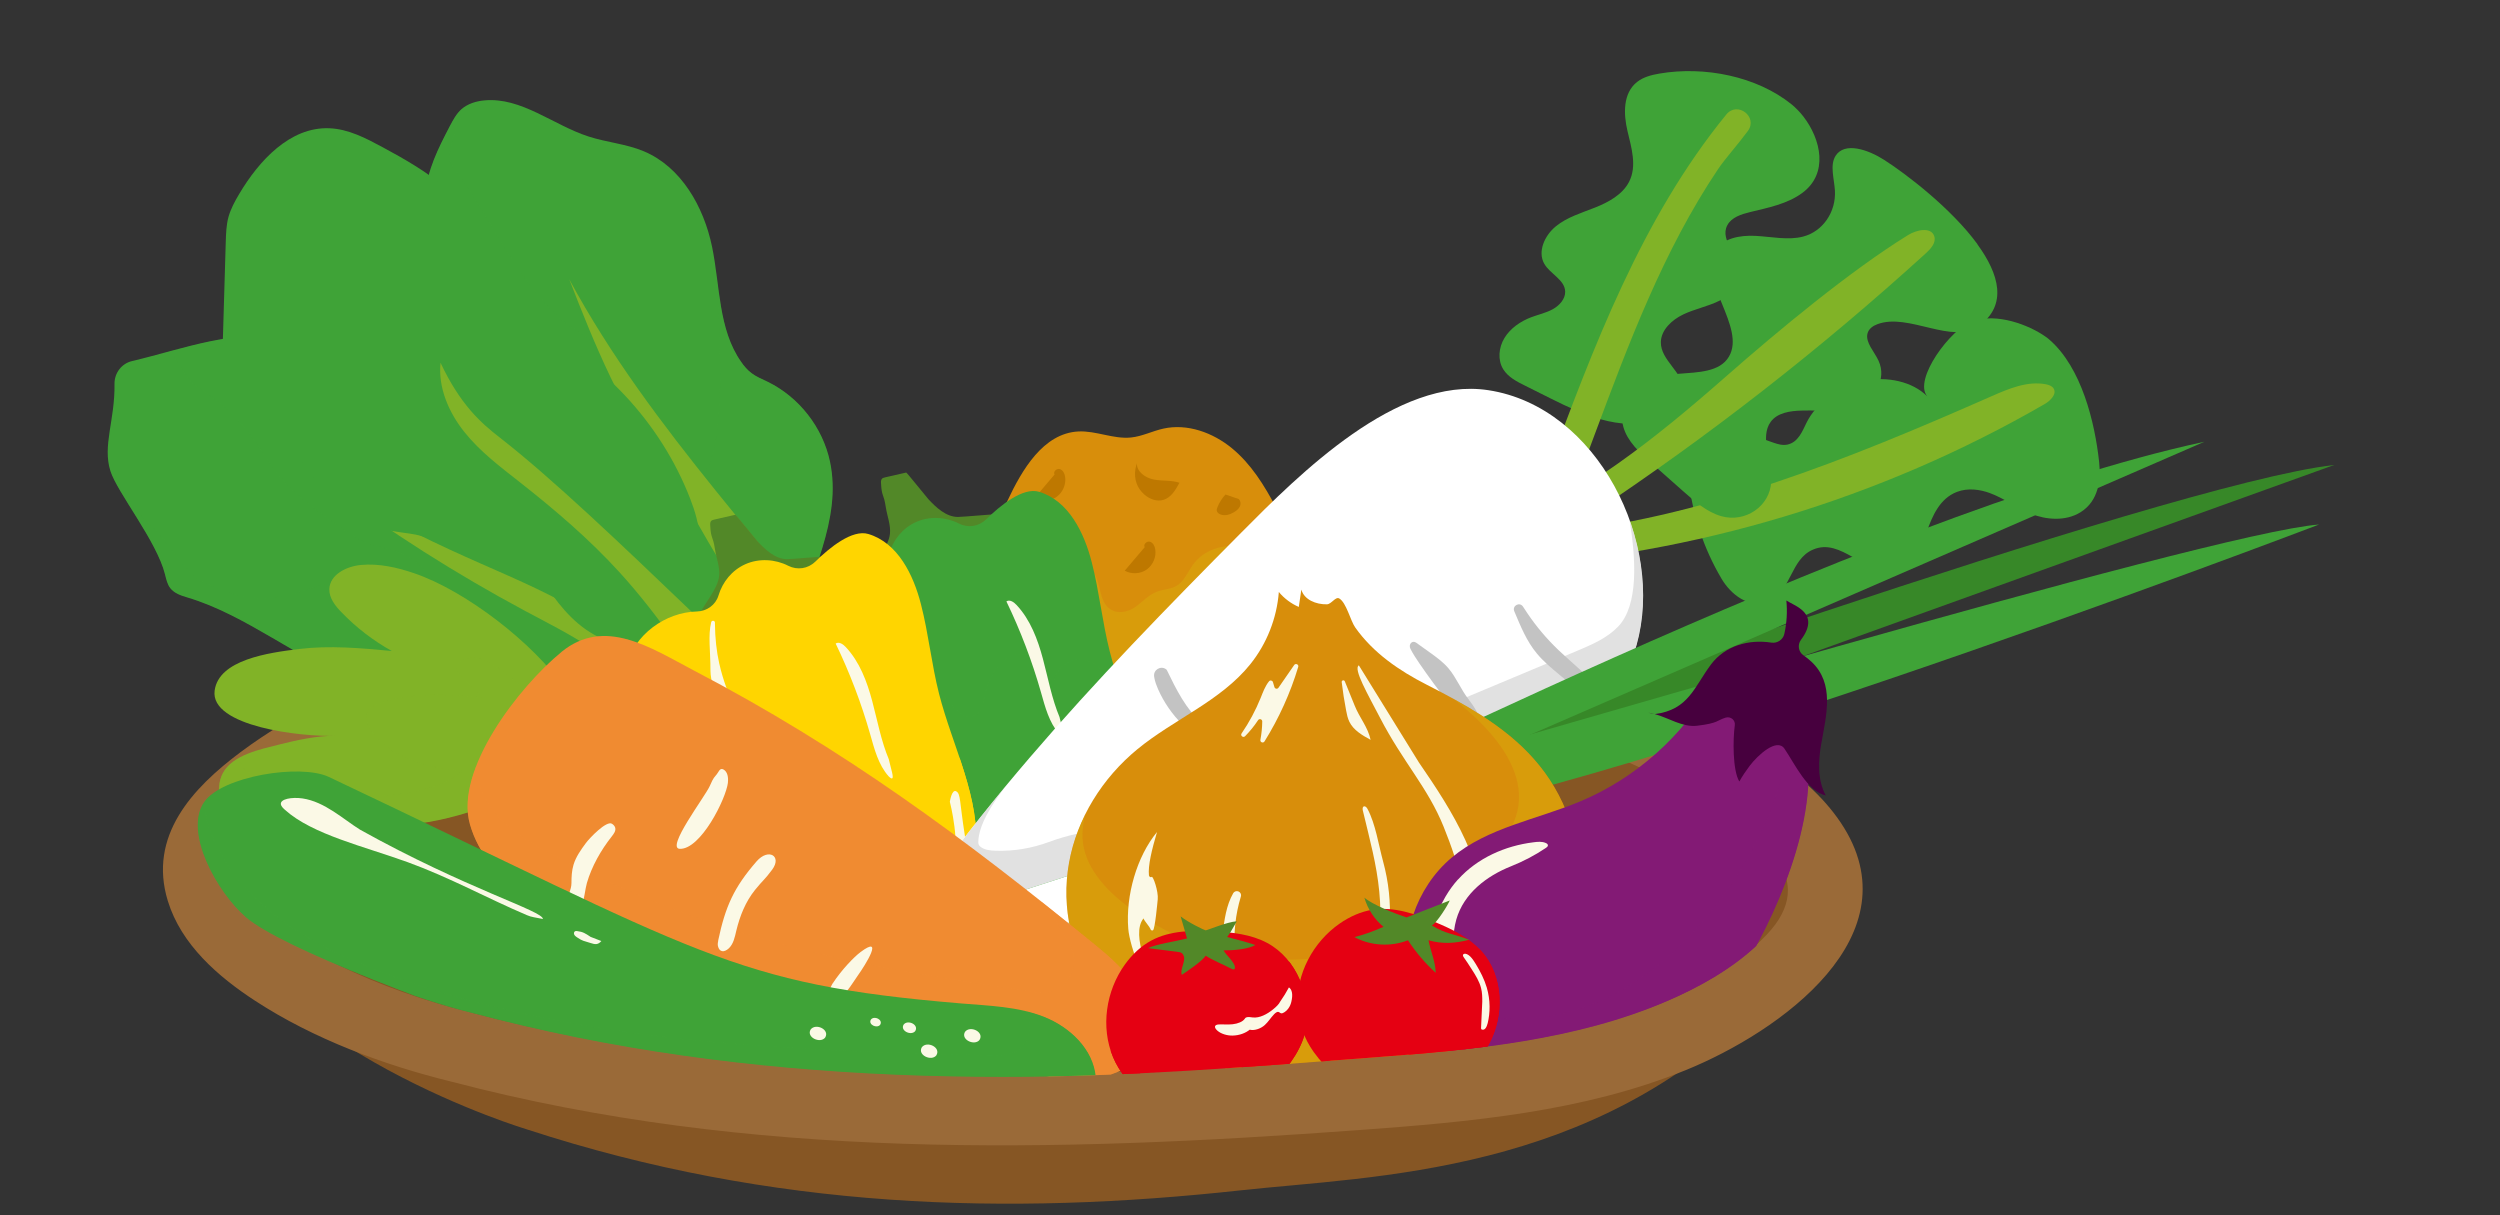 <?xml version="1.0" encoding="UTF-8"?><svg xmlns="http://www.w3.org/2000/svg" xmlns:xlink="http://www.w3.org/1999/xlink" viewBox="0 0 353.04 171.62"><rect x="0" y="0" width="353.04" height="171.62" fill="#333333" stroke="none"/><defs><style>.cls-1{clip-path:url(#clippath-6);}.cls-2{clip-path:url(#clippath-7);}.cls-3{clip-path:url(#clippath-4);}.cls-4{fill:#c3c3c3;}.cls-5{fill:#3fa337;}.cls-6{clip-path:url(#clippath-9);}.cls-7{clip-path:url(#clippath-10);}.cls-8{fill:#fff;}.cls-9{fill:#47003e;}.cls-10{clip-path:url(#clippath-11);}.cls-11{fill:none;}.cls-12{fill:#865624;}.cls-13{fill:#528828;}.cls-14{fill:#81b327;}.cls-15{clip-path:url(#clippath-1);}.cls-16{fill:#f08b31;}.cls-17{isolation:isolate;}.cls-18{clip-path:url(#clippath-5);}.cls-19{clip-path:url(#clippath-8);}.cls-20{fill:#be7800;}.cls-21{clip-path:url(#clippath-3);}.cls-22{fill:#9a6a38;}.cls-23{clip-path:url(#clippath-12);}.cls-24{clip-path:url(#clippath-14);}.cls-25{fill:#fbf9e6;}.cls-26,.cls-27,.cls-28,.cls-29{mix-blend-mode:multiply;}.cls-30{fill:#d8aa0b;}.cls-31{fill:#d88e0b;}.cls-32{clip-path:url(#clippath-2);}.cls-33{fill:#378828;}.cls-34{fill:#e50012;}.cls-35{clip-path:url(#clippath-13);}.cls-36{fill:#ffd500;}.cls-37{fill:#831a75;}.cls-27{opacity:.3;}.cls-28{opacity:.6;}.cls-38{clip-path:url(#clippath);}.cls-29{opacity:.5;}</style><clipPath id="clippath"><path class="cls-11" d="M0,0l344.43,1.02,8.6,87.88-89.31,14.13c3.11,2.03-2.37,14.48-.47,17.76,1.56,2.7,1.18,5.15-1.01,7.87-.89,1.11-13.08,3.86-14.11,4.82-3.67,3.42-8.14,5.92-12.71,7.89-12.91,5.55-27.38,6.89-41.32,7.95-17.48,1.32-34.93,2.76-52.47,2.75-20.18,0-40.4-1.58-60.2-5.58-5-1.01-9.97-2.18-14.91-3.49-2.14-.52-4.25-1.16-6.34-1.84-2.22-.72-4.43-1.49-6.61-2.34-.59-.23-1.18-.47-1.77-.71-.06-.02-.16-.07-.26-.11-.18-.08-.36-.15-.54-.23-1.3-.58-6.1,3.32-7.37,2.68-2.4-1.2-9.73-5.96-11.95-7.49-.14-.09-1-.73-1.13-.81-.36-.28-.71-.57-1.06-.87-.97-.84-1.84-1.76-2.71-2.71-.15-.16-.21-.22-.26-.26-.04-.08-.1-.18-.23-.38-.26-.42-.54-.83-.77-1.26-.11-.21-.21-.44-.33-.64-.17-.55-.31-1.1-.48-1.64,0-.02-.01-.05-.02-.07,0,.06,0,.11,0,.19,0-.07,0-.15-.01-.22-.05-.24-.05-.54-.03-.45,0-.02,0-.03,0-.05.02-.64.02-1.06.25-1.65L0,0Z"/></clipPath><clipPath id="clippath-1"><path class="cls-11" d="M112.04,89.47c2.27-8.07,6.91-16.08,5.17-24.28-1.02-4.83-4.36-9.11-8.8-11.28-.78-.38-1.59-.7-2.28-1.22-.58-.44-1.06-1-1.47-1.6-3.24-4.62-2.96-10.74-4.11-16.27-1.17-5.62-4.34-11.24-9.64-13.46-2.48-1.04-5.23-1.25-7.79-2.08-5.01-1.62-9.51-5.6-14.74-5.1-1.16.11-2.33.47-3.2,1.23-.74.65-1.21,1.55-1.67,2.42-1.61,3.09-3.25,6.3-3.43,9.78-.15,2.89.74,5.72,1.61,8.47,1.91,6.05,3.93,12.28,8.09,17.07,1.87,2.15,4.11,3.94,6.04,6.04,4.05,4.42,6.55,10.09,7.94,15.91.45,1.88.81,3.84,1.88,5.45,1.13,1.72,2.93,2.85,4.68,3.94,4.47,2.78,9.38,5.66,14.61,5.12l7.11-.16Z"/></clipPath><clipPath id="clippath-2"><path class="cls-11" d="M93.63,97.94c1.96-3.32,1.35-7.51.57-11.29-.08-.38-.16-.77-.37-1.1-.27-.42-.71-.68-1.14-.94-5.28-3.11-10.49-6.34-15.63-9.69-2.59-1.68-5.17-3.4-7.45-5.47-3.39-3.07-6.08-6.83-9.37-10.01-2.38-2.3-5.05-4.27-7.74-6.17-2.78-1.97-5.66-3.91-8.91-4.96-4.47-1.44-9.34-1.07-13.94-.11-3.71.77-7.33,1.92-11.01,2.79-1.48.35-2.49,1.7-2.47,3.22.08,5.12-1.72,8.7-.58,12.3.96,3.03,6.55,9.93,7.71,14.6.17.68.32,1.39.74,1.94.58.75,1.54,1.06,2.45,1.33,8.17,2.43,15.7,8.72,23.64,11.84,3.35,1.32,11.33,4.55,14.9,5.1,2.6.4,8.9-4.38,11.22-3.14,1.3.7,2.39,1.79,3.75,2.36,1.37.57,5.59,1.16,6.23-.17l7.4-2.44Z"/></clipPath><clipPath id="clippath-3"><path class="cls-11" d="M159.43,96.23c-4,.55-8.03-.74-11.68-2.45-3.05-1.43-6.09-3.32-7.69-6.28-2.77-5.15-.29-11.43,2.18-16.72,2.09-4.47,5.1-9.59,10.03-9.85,2.51-.13,4.96,1.11,7.46.85,1.56-.16,3.01-.91,4.54-1.25,3.4-.76,7.01.56,9.7,2.77s4.57,5.24,6.2,8.32c.79,1.5,1.53,3.04,1.89,4.69.38,1.72.33,3.5.13,5.25-.36,3.11-1.26,6.23-3.17,8.71s-4.97,4.2-8.08,3.97l-6.56,2.65-4.95-.65Z"/></clipPath><clipPath id="clippath-4"><path class="cls-11" d="M139.22,73.37c-1.01.99-2.53,1.21-3.79.57-1.85-.95-4.14-1.08-6.05-.23s-3.23,2.51-3.81,4.43c-.4,1.33-1.65,2.22-3.04,2.25-4.46.1-8.87,3.29-9.95,7.68-1.28,5.18,3.19,9.88,6.18,14.3,4.14,6.14,7.09,12.52,11.63,18.36.98,1.26,1.98,2.54,3.25,3.51,2.05,1.57,4.65,2.21,7.19,2.62,2.29.37,4.89.5,6.67-.98.4-.33.84-1.02,1.24-1.78.91-1.7,2.71-2.72,4.64-2.58,1.87.14,4.06.12,5.17-.53,2.21-1.3,3.13-4.03,3.36-6.58.69-7.69-3.28-14.92-5.19-22.4-1.06-4.16-1.48-8.46-2.55-12.62-1.07-4.2-3.28-8.69-7.43-9.94-2.29-.69-5.5,1.94-7.51,3.92Z"/></clipPath><clipPath id="clippath-5"><path class="cls-11" d="M115.11,79.33c-1.01.99-2.53,1.21-3.79.57-1.85-.95-4.14-1.08-6.05-.23s-3.23,2.51-3.81,4.43c-.4,1.33-1.65,2.22-3.04,2.25-4.46.1-8.87,3.29-9.95,7.68-1.28,5.18,3.19,9.88,6.18,14.3,4.14,6.14,7.09,12.52,11.63,18.36.98,1.26,1.98,2.54,3.25,3.51,2.05,1.57,4.65,2.21,7.19,2.62,2.29.37,4.89.5,6.67-.98.4-.33.84-1.02,1.24-1.78.91-1.7,2.71-2.72,4.64-2.58s4.06.12,5.17-.53c2.21-1.3,3.13-4.03,3.36-6.58.69-7.69-3.28-14.92-5.19-22.4-1.06-4.16-1.48-8.46-2.55-12.62-1.07-4.2-3.28-8.69-7.43-9.94-2.29-.69-5.5,1.94-7.51,3.92Z"/></clipPath><clipPath id="clippath-6"><path class="cls-11" d="M231.11,91.09c4.03-14.34-5.46-33.63-20.94-35.99-12.89-1.97-26.63,11.8-34.91,20.14-21.03,21.18-40.1,41.18-55.38,66.87-.72,1.2.48,2.63,1.8,2.15,9.31-3.42,19.02-5.82,28.54-8.57,18.42-5.55,36.79-11.72,53.89-20.65,8.94-4.67,19.97-9.94,25.13-19.38.81-1.48,1.43-3.01,1.87-4.57Z"/></clipPath><clipPath id="clippath-7"><path class="cls-11" d="M186.92,116.99s-63,22.28-70.94,28.84c-7.95,6.56-10.29-3.81-7.54-7.05,2.39-2.81,58.75-20.18,73.58-25.19,2.39-.81,4.8-1.54,7.23-2.2,18.41-4.99,123.52-33.59,138.98-34.74,0,0-122.34,46.59-141.31,40.34Z"/></clipPath><clipPath id="clippath-8"><path class="cls-11" d="M155.23,139.9c3.31,4.23,8.12,7.03,13.06,9.15,10.36,4.44,22.45,6.22,32.87,1.93,3.78-1.56,7.22-3.85,10.45-6.36,3.51-2.73,6.86-5.82,8.99-9.72,3.13-5.76,3.23-12.87,1.07-19.06-2.4-6.87-6.91-11.24-12.37-14.76-2.45-1.58-5.1-3-7.83-4.39-3.87-1.97-7.56-4.49-10.09-8.08-.68-.96-1.25-3.51-2.26-4.1-.52-.3-1.11.82-1.74.83-1.56.03-3.22-.66-3.61-2.08l-.36,2.45c-1.09-.47-2.06-1.2-2.82-2.11-.28,3.7-1.7,7.3-4.02,10.19-4.18,5.21-10.79,7.77-15.95,12.01-4.93,4.05-8.54,9.77-9.66,16.05-1.13,6.28.33,13.05,4.27,18.07Z"/></clipPath><clipPath id="clippath-9"><path class="cls-11" d="M79.75,97.19c-4.43-6.37-13.95-13.75-21.29-16.25-2.41-.82-4.95-1.39-7.48-1.16-2.05.19-4.41,1.36-4.47,3.41-.04,1.27.83,2.37,1.72,3.28,2.08,2.16,4.48,4,7.1,5.46-4.36-.41-8.77-.81-13.11-.28-4.35.53-11.33,1.52-11.91,5.87-.68,5.09,12.33,6.57,17.05,6.38-2.68,0-5.43.61-8.01,1.26-2.6.66-6.5,1.44-7.88,4.01-.64,1.2-.72,2.7-.15,3.95,1.28,2.81,5.77,3.43,8.52,3.65,6.01.48,12.17.14,18.17-.36,6.78-.56,15.98-4.26,17.86-6.2l3.9-13.03Z"/></clipPath><clipPath id="clippath-10"><path class="cls-11" d="M79.29,92.06c6.11-4.99,12.62-.56,18.65,2.6,21.06,11.01,38.08,23.56,56.58,38.66,2.38,1.94,4.76,4.01,6.22,6.71,1.46,2.7,1.83,6.2.17,8.76-2.58,3.97-8.33,3.92-13.02,3.18-21.4-3.35-41.75-11.48-61.88-19.56-8.13-3.26-17.24-7.57-19.65-15.99-2.2-7.68,6.92-19.44,12.94-24.36Z"/></clipPath><clipPath id="clippath-11"><path class="cls-11" d="M241.79,96.63c-4.16,7.33-10.78,13.22-18.54,16.5-6.15,2.6-13.13,3.69-18.25,7.98-5.07,4.25-7.46,11.45-5.95,17.89,1.52,6.44,6.87,11.81,13.3,13.35,4.94,1.18,10.12.23,15.06-.98,2.27-.56,4.54-1.17,6.65-2.18,6.02-2.89,10.06-8.7,13.35-14.51,5.24-9.26,10.84-24.01,6.37-33.66l-11.98-4.38Z"/></clipPath><clipPath id="clippath-12"><path class="cls-11" d="M190.86,152.7c-4.32-1.56-7.37-5.94-7.62-10.53-.25-4.58,2.18-9.15,5.96-11.76,1.4-.97,2.99-1.69,4.67-1.95,2.96-.45,5.94.58,8.7,1.72,2.41,1,4.85,2.16,6.6,4.1,3.17,3.51,3.34,9.12,1.05,13.26-2.3,4.14-10.12,8.2-15.96,6.37l-3.39-1.21Z"/></clipPath><clipPath id="clippath-13"><path class="cls-11" d="M167.89,156.64c-4.59-.02-8.94-3.13-10.71-7.36-1.77-4.24-1.01-9.35,1.67-13.07.99-1.38,2.25-2.6,3.75-3.4,2.64-1.41,5.78-1.45,8.78-1.29,2.61.13,5.29.41,7.59,1.65,4.16,2.25,6.21,7.47,5.43,12.14-.78,4.67-6.78,11.12-12.9,11.35h-3.6Z"/></clipPath><clipPath id="clippath-14"><path class="cls-11" d="M34.7,129.49c-3.95-3.41-8.81-11.92-5.87-16.23,2.5-3.66,13.62-5.44,17.62-3.54,52.76,25.01,56.74,29.25,89.25,31.98,3.95.33,8.01.43,11.7,1.88,3.69,1.45,7.03,4.61,7.34,8.57.34,4.37-3.17,8.3-7.24,9.91-4.08,1.61-8.61,1.41-12.99,1.18-13.44-.71-89.84-25.12-99.81-33.74Z"/></clipPath></defs><g class="cls-17"><g id="_レイヤー_2"><g id="_デザイン"><path class="cls-12" d="M28.02,125.26c9.28,23.16,46.49,34.26,46.49,34.26,34.77,11.34,67.91,12.15,100.64,8.58,18.93-2.07,49.85-2.18,73.58-26.46,5.69-5.82,8.5-11.74,9.28-17.3l-230,.92Z"/><path class="cls-12" d="M65.11,147.86c37.61,10.04,76.95,10.8,115.37,7.51,21.71-1.86,57.65-1.96,74.23-21.63,6.61-7.84,2.39-15.29-4.78-20.56-22.01-16.15-52.82-21.18-78.59-24.22-25.57-3.02-51.5-2.37-76.91,1.99-19.77,3.4-43.22,7.62-59.73,21.05-3.2,2.61-6.68,5.96-6.69,10.34-.03,16.51,37.1,25.51,37.1,25.51Z"/><path class="cls-22" d="M63.77,152.75c42.28,11.11,85,9.99,128.19,6.83,15.56-1.14,31.62-2.55,46.19-8.5,13.03-5.32,32.51-18.95,21.78-34.93-4.99-7.43-14.28-12.3-22.16-16.04-8.55-4.06-17.54-7.12-26.7-9.44-19.13-4.85-39.26-7.43-58.95-8.35-22.07-1.02-43.94,1-65.66,4.91-18.23,3.28-37.34,7.69-52.47,18.97-6.86,5.12-13.1,11.86-10.29,21.03,1.89,6.16,7.1,10.69,12.32,14.09,8.27,5.4,18.16,9.08,27.74,11.43,6.34,1.55,9.04-8.22,2.7-9.78s-12.79-3.81-18.72-6.7c-4.42-2.16-9.26-4.74-12.41-8.64-3.87-4.79-1.44-8.47,2.96-12.03,13.01-10.52,30.25-14.67,46.34-17.75,18.8-3.61,37.72-5.79,56.88-5.66,17.95.12,35.96,2.06,53.6,5.37,16.13,3.02,32.37,7.5,46.47,16.14,7.03,4.31,15.53,10.28,7.89,18.31-4.64,4.87-10.79,8.22-17.06,10.49-12.94,4.69-26.82,5.96-40.45,6.95-42.29,3.08-84.08,4.41-125.5-6.47-6.32-1.66-9.01,8.12-2.7,9.78Z"/><g class="cls-38"><path class="cls-5" d="M112.04,89.47c2.27-8.07,6.91-16.08,5.17-24.28-1.02-4.83-4.36-9.11-8.8-11.28-.78-.38-1.59-.7-2.28-1.22-.58-.44-1.06-1-1.47-1.6-3.24-4.62-2.96-10.74-4.11-16.27-1.17-5.62-4.34-11.24-9.64-13.46-2.48-1.04-5.23-1.25-7.79-2.08-5.01-1.62-9.51-5.6-14.74-5.1-1.16.11-2.33.47-3.2,1.23-.74.65-1.21,1.55-1.67,2.42-1.61,3.09-3.25,6.3-3.43,9.78-.15,2.89.74,5.72,1.61,8.47,1.91,6.05,3.93,12.28,8.09,17.07,1.87,2.15,4.11,3.94,6.04,6.04,4.05,4.42,6.55,10.09,7.94,15.91.45,1.88.81,3.84,1.88,5.45,1.13,1.72,2.93,2.85,4.68,3.94,4.47,2.78,9.38,5.66,14.61,5.12l7.11-.16Z"/><g class="cls-15"><g class="cls-27"><path class="cls-5" d="M68.95,6.3c-.15,3.06-6.99,14.62-5.15,17.06,5.42,7.2,8.17,14.42,14.47,20.87,2.33,2.39,7.49,4.69,9.27,7.52,2.98,4.73,7.11,11.69,11.44,15.24.88.72-1.02.49,0,0,.78-.38,1.16-1.27,1.43-2.09,2.17-6.54,1.04-19.7.59-29.01,3.39,2.88,6.57,12.82,10.07,15.57,2.96,2.32,4.96,5.63,6.88,8.86.72,1.21,1.46,2.46,1.75,3.84.54,2.58,1.46,12.63.15,14.91-2.89,5.02-8.95,1.83-12.96,6.02-.67.7-1.35,1.41-2.22,1.83-1.08.52-2.34.53-3.53.35-4.51-.68-8.21-3.89-11.22-7.32-6.41-7.3-10.98-16.21-18.24-22.66-2.48-2.2-5.24-4.08-7.72-6.28-4.25-3.76-7.66-8.47-9.92-13.67-1.99-4.59-3.06-9.98-1.01-14.55l15.91-16.5Z"/></g></g><path class="cls-14" d="M80.42,39.5c11.53,21.35,29.12,38.7,43.4,58.32,3.95,5.43,7.82,11.7,6.98,18.35-.4,3.21-2.02,6.36-4.71,8.16-1.15-7.9-3.98-15.56-8.25-22.31-5.38-8.51-10.75-14.2-16.14-22.71-2.37-3.74-4.31-7.76-6.95-11.33-7.13-10.27-10.82-19.41-14.34-28.49Z"/><path class="cls-5" d="M93.63,97.94c1.96-3.32,1.35-7.51.57-11.29-.08-.38-.16-.77-.37-1.1-.27-.42-.71-.68-1.14-.94-5.28-3.11-10.49-6.34-15.63-9.69-2.59-1.68-5.17-3.4-7.45-5.47-3.39-3.07-6.08-6.83-9.37-10.01-2.38-2.3-5.05-4.27-7.74-6.17-2.78-1.97-5.66-3.91-8.91-4.96-4.47-1.44-9.34-1.07-13.94-.11-3.71.77-7.33,1.92-11.01,2.79-1.48.35-2.49,1.7-2.47,3.22.08,5.12-1.72,8.7-.58,12.3.96,3.03,6.55,9.93,7.71,14.6.17.68.32,1.39.74,1.94.58.75,1.54,1.06,2.45,1.33,8.17,2.43,15.7,8.72,23.64,11.84,3.35,1.32,11.33,4.55,14.9,5.1,2.6.4,8.9-4.38,11.22-3.14,1.3.7,2.39,1.79,3.75,2.36,1.37.57,5.59,1.16,6.23-.17l7.4-2.44Z"/><g class="cls-32"><g class="cls-27"><path class="cls-5" d="M87.32,87.19c-1.96-1.94-4.65-2.91-7.26-3.82-.39-.14-.79-.27-1.19-.4.1-.19.21-.38.3-.57.33-.64.64-1.32.66-2.04.05-1.22-.69-2.32-1.39-3.3-3.74-5.31-8.02-10.21-12.79-14.62-7.3-6.75-14.68-14.59-24.23-18.1-.99-.36-2.01-.68-3.06-.8-2.74-.31-5.57.74-8.25.06-1.28-.32-3.93-.04-4.56,1.12l-3.78,4.26c3.72.13,3.43,4.25,6.69,6.05,1.71.94,4.84,3.88,6.1,5.37,3.77,4.5,3.34,7.7,15.97,15.68,1.95,1.23,6.12,1.45,7.87,2.96.89.77,1.72,1.6,2.5,2.47-.54,1.09-3.67-.58-4.42-.24-.66.3-4.93-.67-5.76-.4-1.82.6-3.63,1.2-5.45,1.8-2.99.99-6.06,1.99-9.2,1.78-2.49-.17-4.87-1.1-7.15-2.11-2.76-1.22-5.22-6.01-7.46-8.03-4.14-3.71-6.48-8.43-8.31-13.68l-1.27,18.15c.8,6.32,6.19,10.91,11.2,14.85,3.52,2.77,7.09,5.57,11.2,7.33,7.87,3.37,16.79,2.59,25.35,2.66,6.59.05,13.29.63,19.67-1,3.13-.8,6.09-2.1,9.04-3.4.93-2.81,1.4-4.23,2.33-7.05-1.01-1.75-1.95-3.58-3.37-4.99Z"/></g></g><path class="cls-14" d="M128.47,122.1c-2.76,2.74-7.09,3.48-10.85,2.53-3.77-.95-7.01-3.38-9.65-6.23-2.64-2.85-4.75-6.13-7.02-9.29-4.84-6.74-10.49-13.02-17.44-17.57-3-1.97-6.21-3.59-9.38-5.28-9.72-5.21-19.06-11.14-27.9-17.74,19.32,11.32,25.66,11.75,37.91,19.12,5.94,3.57,12.29,7.03,17.23,11.88,8.12,7.98,15.61,17.63,25.4,23.43l1.69-.84Z"/><path class="cls-5" d="M91.48,89.87c2.94-.26,5.43,1,6.87-1.57,1.44-2.57-.61-5.97-.07-8.86.23-1.22.46-2.46.44-3.7-.03-1.81-.58-3.56-1.23-5.25-4.18-10.86-12.73-19.97-23.35-24.87-1.08-.5-2.2-.97-3.07-1.77-2.44-2.25-2.07-6.11-2.86-9.33-1.61-6.56-8.16-10.49-14.14-13.71-2.39-1.29-4.89-2.61-7.61-2.7-5.5-.19-9.88,4.56-12.68,9.28-.61,1.03-1.19,2.09-1.51,3.23-.32,1.16-.35,2.36-.39,3.56-.15,5.18-.31,10.36-.46,15.54-.02.78-.04,1.59.21,2.33.36,1.08,1.24,1.89,2.06,2.67,3.08,2.92,5.88,6.14,8.35,9.59,2.37,3.32,4.58,6.99,8.16,8.97,2.3,1.27,4.96,1.72,7.57,2.06,2.52.33,4.32,1.41,6.85,1.58.98.06,2,.13,2.84.63.61.36,1.07.93,1.5,1.5,2.11,2.83,7.07,2.23,9.14,5.09,2.07,2.87,4.75,5.49,8.17,6.49l5.22-.78Z"/><path class="cls-14" d="M128.47,122.1c-.8,2.07-3.45,2.91-5.6,2.37-2.15-.54-3.88-2.09-5.44-3.67-11.72-11.87-18.72-27.68-29.96-40-4.25-4.66-9.06-8.77-14.02-12.67-2.78-2.19-5.65-4.34-7.86-7.11-2.21-2.76-3.74-6.27-3.38-9.79,2.79,5.91,5.65,8.45,8.39,10.58,14.58,11.34,39.31,37.53,53.8,48.99,1.28,1.01,2.6,2.04,3.77,3.2,2.22,2.19,2.34,5.74.3,8.11h0Z"/><path class="cls-31" d="M159.43,96.23c-4,.55-8.03-.74-11.68-2.45-3.05-1.43-6.09-3.32-7.69-6.28-2.77-5.15-.29-11.43,2.18-16.72,2.09-4.47,5.1-9.59,10.03-9.85,2.51-.13,4.96,1.11,7.46.85,1.56-.16,3.01-.91,4.54-1.25,3.4-.76,7.01.56,9.7,2.77s4.57,5.24,6.2,8.32c.79,1.5,1.53,3.04,1.89,4.69.38,1.72.33,3.5.13,5.25-.36,3.11-1.26,6.23-3.17,8.71s-4.97,4.2-8.08,3.97l-6.56,2.65-4.95-.65Z"/><g class="cls-21"><g class="cls-29"><path class="cls-30" d="M149.77,77.52c.99,1.4,3.19,1.75,4.38,3.02,1.18,1.26.99,3,1.72,4.43.88,1.73,2.85,1.87,4.48.73,1.02-.72,1.84-1.7,3.05-2.15.83-.31,1.78-.33,2.56-.72,1.26-.63,1.72-1.99,2.5-3.07,2.46-3.4,7.41-3.25,10.88-1.27,1.49.85,2.98,1.7,4.47,2.55-4.28,6.7-9.72,12.76-15.14,18.79-1.6,1.78-3.21,3.57-5.05,5.17-.97.84-2.16,1.68-3.52,1.59-1.7-.11-2.8-1.58-3.6-2.9-2.06-3.45-3.84-7.03-5.33-10.7l-1.41-15.48Z"/></g></g><path class="cls-20" d="M160.44,65.79c-.37,1.29-.1,2.72.81,3.7.12.13.25.25.38.37.73.63,1.74,1.01,2.66.73,1.09-.32,1.73-1.42,2.27-2.42-1.15-.38-2.41-.22-3.61-.45s-2.46-1.1-2.4-2.31l-.11.38Z"/><path class="cls-20" d="M146.1,70.33c.95.53,2.21.47,3.1-.16s1.38-1.78,1.21-2.86c-.07-.45-.31-.94-.75-1.07s-.98.38-.74.77l-2.82,3.32Z"/><path class="cls-20" d="M158.83,80.59c.95.53,2.21.47,3.1-.16.89-.63,1.38-1.78,1.21-2.86-.07-.45-.31-.94-.75-1.07s-.98.38-.74.77l-2.82,3.32Z"/><path class="cls-20" d="M173.06,69.83c-.49.52-.87,1.13-1.14,1.8-.06.16-.12.32-.09.49.04.25.27.43.5.52.63.25,1.35.04,1.93-.31.33-.2.65-.44.82-.79s.13-.81-.16-1.07l-1.87-.64Z"/><path class="cls-13" d="M125.53,81.11c2.64.17,5.7-.93,8.11-1.72s7.94-2.54,8.78-4.86c.08-.24.16-.49.12-.74-.11-.71-.99-1.16-1.72-1.17-.73-.01-4.82.38-5.55.38-1.66,0-3.07-1.33-4.17-2.51-.28-.3-3.05-3.78-3.13-3.76-.99.23-1.99.45-2.98.68-.16.04-.33.08-.44.19-.14.15-.15.38-.14.59.1,2.04.37,1.39.68,3.44.19,1.24.7,2.49.59,3.7-.17,1.9-2.22,4.06-2.93,5.77h2.77Z"/><path class="cls-5" d="M139.22,73.37c-1.01.99-2.53,1.21-3.79.57-1.85-.95-4.14-1.08-6.05-.23s-3.23,2.51-3.81,4.43c-.4,1.33-1.65,2.22-3.04,2.25-4.46.1-8.87,3.29-9.95,7.68-1.28,5.18,3.19,9.88,6.18,14.3,4.14,6.14,7.09,12.52,11.63,18.36.98,1.26,1.98,2.54,3.25,3.51,2.05,1.57,4.65,2.21,7.19,2.62,2.29.37,4.89.5,6.67-.98.4-.33.84-1.02,1.24-1.78.91-1.7,2.71-2.72,4.64-2.58,1.87.14,4.06.12,5.17-.53,2.21-1.3,3.13-4.03,3.36-6.58.69-7.69-3.28-14.92-5.19-22.4-1.06-4.16-1.48-8.46-2.55-12.62-1.07-4.2-3.28-8.69-7.43-9.94-2.29-.69-5.5,1.94-7.51,3.92Z"/><g class="cls-3"><g class="cls-29"><path class="cls-5" d="M128.4,88.05c.98,4.27,3.06,8.28,5.97,11.55.49.55,1.02,1.09,1.7,1.38.68.28,1.54.25,2.06-.26.38-.37.53-.92.65-1.43.49-2,1.01-4.11,2.45-5.58s4.12-1.94,5.48-.39c.78.89,1.04,2.3,2.12,2.8.24-1.2,1.11-2.25,2.24-2.72s2.49-.33,3.5.35c.64.43,1.13,1.05,1.58,1.67,1.8,2.52,3.08,5.42,3.74,8.45.23,1.07.39,2.16.29,3.24-.19,2.07-1.32,3.96-2.77,5.45-1.45,1.49-3.21,2.63-4.96,3.75-2.75,1.77-5.51,3.55-8.26,5.32-.94.6-1.9,1.22-3,1.43-1.13.22-2.37,0-3.39.53-.43.22-.87.57-1.33.44-.3-.09-.51-.36-.68-.62-.93-1.45-1.48-3.15-1.56-4.87l-5.82-30.48Z"/></g></g><path class="cls-25" d="M125.7,87.78c.51,2.29,1.33,4.45,2.49,6.92,1.31,2.8,3.79,6.9,4.62,9.36,1.7,5.01-8.35-9.88-8.36-15.27,0-2.9-.36-4.97.1-6.87.08-.31.53-.26.53.06,0,.05,0,.1,0,.14.02,2.09.23,3.9.61,5.64"/><path class="cls-25" d="M158.25,107.29s1.6,6.15.34,9.4c-1.25,3.25,2.54.2,1.77-4.68-.77-4.88-.57-5.85-1.21-6.22s-.91,1.49-.91,1.49Z"/><path class="cls-25" d="M149.64,101.31c-1.11-2.64-1.62-5.49-2.36-8.26-.74-2.77-1.78-5.55-3.75-7.64-.37-.4-.96-.79-1.41-.48,1.99,4.13,3.63,8.43,4.88,12.83.59,2.08,1.15,4.28,2.58,5.9.52.52.74.46.5-.55l-.45-1.8Z"/><path class="cls-13" d="M101.41,87.07c2.64.17,5.7-.93,8.11-1.72,2.41-.78,7.94-2.54,8.78-4.86.08-.24.16-.49.12-.74-.11-.71-.99-1.16-1.72-1.17-.73-.01-4.82.38-5.55.38-1.66,0-3.07-1.33-4.17-2.51-.28-.3-3.05-3.78-3.13-3.76-.99.23-1.99.45-2.98.68-.16.04-.33.08-.44.19-.14.15-.15.38-.14.59.1,2.04.37,1.39.68,3.44.19,1.24.7,2.49.59,3.7-.17,1.9-2.22,4.06-2.93,5.77h2.77Z"/><path class="cls-36" d="M115.11,79.33c-1.01.99-2.53,1.21-3.79.57-1.85-.95-4.14-1.08-6.05-.23s-3.23,2.51-3.81,4.43c-.4,1.33-1.65,2.22-3.04,2.25-4.46.1-8.87,3.29-9.95,7.68-1.28,5.18,3.19,9.88,6.18,14.3,4.14,6.14,7.09,12.52,11.63,18.36.98,1.26,1.98,2.54,3.25,3.51,2.05,1.57,4.65,2.21,7.19,2.62,2.29.37,4.89.5,6.67-.98.4-.33.84-1.02,1.24-1.78.91-1.7,2.71-2.72,4.64-2.58s4.06.12,5.17-.53c2.21-1.3,3.13-4.03,3.36-6.58.69-7.69-3.28-14.92-5.19-22.4-1.06-4.16-1.48-8.46-2.55-12.62-1.07-4.2-3.28-8.69-7.43-9.94-2.29-.69-5.5,1.94-7.51,3.92Z"/><g class="cls-18"><g class="cls-26"><path class="cls-36" d="M114.17,108.33c-.49-2.45-.22-5.23,1.5-7.05,1.71-1.82,5.12-2.03,6.53.02.5.73.7,1.61,1.06,2.41.45.99,1.16,1.83,1.85,2.66,1.05,1.26,2.85,2.61,4.11,1.57,1.36-1.13.64-4.18,2.4-4.41.69-.09,1.3.42,1.79.91,3.74,3.66,4.26,8.22,4.88,13.41.62,5.2.67,11.02-4.26,12.76-2.72.96-5.75.61-8.5-.25-8.21-2.57-14.77-9.81-16.52-18.24l5.16-3.81Z"/></g></g><path class="cls-25" d="M101.58,93.73c.51,2.29,1.33,4.45,2.49,6.92,1.31,2.8,3.79,6.9,4.62,9.36,1.7,5.01-8.35-9.88-8.36-15.27,0-2.9-.36-4.97.1-6.87.08-.31.53-.26.53.06,0,.05,0,.1,0,.14.02,2.09.23,3.9.61,5.64"/><path class="cls-25" d="M134.14,113.25s1.6,6.15.34,9.4c-1.25,3.25,2.54.2,1.77-4.68-.77-4.88-.57-5.85-1.21-6.22s-.91,1.49-.91,1.49Z"/><path class="cls-25" d="M125.53,107.26c-1.11-2.64-1.62-5.49-2.36-8.26-.74-2.77-1.78-5.55-3.75-7.64-.37-.4-.96-.79-1.41-.48,1.99,4.13,3.63,8.43,4.88,12.83.59,2.08,1.15,4.28,2.58,5.9.52.52.74.46.5-.55l-.45-1.8Z"/><path class="cls-5" d="M288.86,47.54c.2.14.38.27.53.41,4.56,3.94,6.44,11.69,7.04,17.29.26,2.46-.04,5.49-2.63,7.1-2.11,1.31-4.87,1.06-6.94.23-2.07-.83-3.75-2.16-5.86-2.94-1.39-.51-3.09-.76-4.64-.17-2.46.94-3.48,3.43-4.25,5.56s-2.1,4.64-4.65,5.25c-4.31,1.03-7.38-4.42-11.45-2.65-3.19,1.38-3,5.79-6.17,7.22-2.85,1.28-5.48-.98-6.74-3.13-2.53-4.28-4.1-9.04-4.64-14.01-.17-1.58-.17-3.36,1.08-4.75,1.29-1.43,3.58-2,5.52-1.87s3.66.84,5.4,1.44c.61.21,1.28.41,1.97.26,1.49-.32,2.09-1.87,2.68-3.08,1.38-2.81,4.54-5.14,7.98-5.89,3.44-.75,7.03.11,9.07,2.16-2.02-2.37,3.33-9.57,6.38-10.62,3.46-1.19,7.94.52,10.31,2.18Z"/><path class="cls-14" d="M218.16,75.43c22.02-2.1,42.87-10.58,63.11-19.49,2.42-1.06,5.02-2.16,7.61-1.68.42.08.87.22,1.11.58.52.81-.44,1.75-1.27,2.23-23.16,13.38-49.44,21.3-76.14,22.94l5.58-4.59Z"/><path class="cls-5" d="M279.24,34.47c-3.7-5.06-10.08-9.92-13.18-11.9-2.27-1.45-5.58-2.58-6.85-.56-.83,1.32-.19,3.22-.09,4.9.18,3.03-1.72,5.78-4.49,6.5-2.1.55-4.45.02-6.7-.1-2.25-.12-4.72.33-5.76,2.2-2.32,4.19,4.4,10.72,1.99,14.84-1.28,2.2-4.39,2.22-7.03,2.43-2.14.16-4.28.61-5.9,1.85-1.62,1.25-2.6,3.44-1.99,5.64.56,2.05,2.31,3.66,3.95,5.11,1.49,1.32,2.99,2.64,4.48,3.97,1.64,1.45,3.37,2.96,5.39,3.54,3.41.98,6.91-1.42,7.06-4.85.13-2.87-1.66-6.31-.06-8.48.93-1.27,2.72-1.54,4.38-1.58,2.68-.07,5.5.24,7.89-.7,2.39-.95,4.16-3.73,2.95-6.34-.6-1.3-1.88-2.58-1.56-3.84.17-.68.79-1.1,1.43-1.33,4.37-1.62,10.56,2.96,14.28.28,4.11-2.96,2.89-7.33-.19-11.55Z"/><path class="cls-14" d="M215.37,76.42c3.36.05,6.4-1.84,9.2-3.7,16.72-11.1,32.59-23.48,47.43-36.99.69-.63,1.44-1.48,1.15-2.37-.45-1.36-2.49-.92-3.71-.16-8.19,5.06-18.39,13.54-25.62,19.89-10.75,9.45-19.3,16.02-32.18,22.25l3.74,1.07Z"/><path class="cls-5" d="M254.68,16.47c-.52-.67-1.1-1.26-1.7-1.75-4.9-3.94-12.28-5.42-18.64-4.33-1.11.19-2.26.48-3.15,1.18-2.02,1.58-1.93,4.52-1.37,6.9.56,2.38,1.38,4.97.23,7.21-.92,1.79-2.88,2.87-4.8,3.63-1.92.76-3.96,1.36-5.55,2.66s-2.59,3.57-1.63,5.27c.83,1.46,2.92,2.26,2.96,3.95.02,1.03-.81,1.96-1.76,2.48-.95.52-2.03.75-3.04,1.13-1.52.58-2.94,1.56-3.77,2.92-.83,1.36-.99,3.13-.17,4.44.68,1.09,1.91,1.73,3.09,2.31,1.23.61,2.45,1.23,3.68,1.84,4.52,2.26,9.65,4.57,14.64,3.06,2.02-.61,4.05-2.19,4.05-4.2,0-2.59-3.26-4.26-3.21-6.86.03-1.71,1.54-3.13,3.15-3.9s3.4-1.11,5.01-1.89c1.6-.78,3.09-2.23,3.08-3.94-.02-2.44-3.02-4.57-1.85-6.78.59-1.11,1.97-1.55,3.21-1.85,2.55-.62,5.23-1.14,7.34-2.68,3.79-2.76,2.66-7.62.19-10.81Z"/><path class="cls-14" d="M216.76,73.72c-.12-.31-.16-.65-.11-.98.33-2.02,1.05-3.97,1.76-5.89,6.58-17.81,13.44-36.08,25.38-50.69,1.56-1.91,4.5.34,3.04,2.33-1.41,1.92-3.19,3.88-4.21,5.39-7.74,11.53-12.66,24.69-17.51,37.71l-4.64,12.46c-.61,1.65-2.94,1.66-3.58.02l-.13-.34Z"/><path class="cls-8" d="M231.11,91.09c4.03-14.34-5.46-33.63-20.94-35.99-12.89-1.97-26.63,11.8-34.91,20.14-21.03,21.18-40.1,41.18-55.38,66.87-.72,1.2.48,2.63,1.8,2.15,9.31-3.42,19.02-5.82,28.54-8.57,18.42-5.55,36.79-11.72,53.89-20.65,8.94-4.67,19.97-9.94,25.13-19.38.81-1.48,1.43-3.01,1.87-4.57Z"/><g class="cls-1"><g class="cls-29"><path class="cls-4" d="M148.68,103.11c-3.18,3.97-10.5,11.1-10.53,15.85,0,.21.08.42.24.56.6.52,1.47.6,2.24.62,2.56.08,5.1-.35,7.5-1.24,5.29-1.97,10.97-2.12,16.41-3.41,4.32-1.02,8.44-2.75,12.54-4.46,15.21-6.37,30.42-12.75,45.63-19.12,2.09-.88,4.25-1.8,5.82-3.45,2.83-2.98,2.56-9.39,1.51-15.49-.42-2.43,1.56-1.07,1.57-3.54,4.57,8.71,6.47,18.8,5.4,28.58-.25,2.24-.69,4.57-2.15,6.29-1.12,1.32-2.72,2.13-4.28,2.9-5.7,2.83-11.39,5.66-17.09,8.5-17.25,8.58-34.56,17.18-52.79,23.38-4.42,1.5-9.16,2.88-13.7,1.77-3.2-.78-6-2.75-8.39-5.03-5.96-5.7-9.72-13.65-10.34-21.88-.13-1.74.5-4.13,2.24-4l18.16-6.84Z"/></g></g><path class="cls-4" d="M227.01,100.7c.21-.19.29-.48.2-.74-1.19-3.29-4.46-5.62-7.14-8.17-1.66-1.59-3.12-3.32-4.36-5.16-.22-.32-.43-.65-.64-.97-.47-.71-1.56-.13-1.23.66.89,2.09,1.72,4.21,3.21,5.99,1.76,2.12,4.35,3.66,6.16,5.75.81.94,1.45,1.98,1.91,3.09.19.45.75.59,1.12.26l.78-.71Z"/><path class="cls-4" d="M209.78,103.78c.05-.11-.15-.71-.39-1.4-.47-1.35-1.19-2.59-2.06-3.7-1-1.28-1.68-2.99-2.75-4.26-.75-.9-1.67-1.56-2.58-2.22l-2.01-1.44c-.56-.4-1.14.22-.81.87.36.71.81,1.39,1.26,2.05,2.55,3.72,5.34,7.25,8.31,10.53.42.46,1.05.2,1.02-.42h0Z"/><path class="cls-4" d="M198.7,114.86c-.09-.02-.19-.04-.27-.08-2.03-.91-3.29-2.97-4.41-4.9-1.6-2.76-3.2-5.53-4.8-8.29-.29-.5-.57-1.16-.2-1.61,2.99,3.85,7.5,9.1,11.16,13.24.65.74.02,1.89-.95,1.73l-.53-.09Z"/><path class="cls-4" d="M164.64,94.48c.06.04.11.1.15.17,1.31,2.71,2.68,5.47,4.92,7.47,1.05.94,2.36,1.84,2.88,3.08.15.36-.24.72-.6.56-3.72-1.64-6.81-4.71-8.45-8.43-.22-.51-.42-1.03-.52-1.57-.01-.08-.03-.16-.04-.24-.12-.92.9-1.55,1.66-1.03h0Z"/><path class="cls-33" d="M203.15,105.15s102.83-36.85,126.48-39.49l-116.76,42.02-9.71-2.52Z"/><path class="cls-5" d="M186.92,116.99s-63,22.28-70.94,28.84c-7.95,6.56-10.29-3.81-7.54-7.05,2.39-2.81,58.75-20.18,73.58-25.19,2.39-.81,4.8-1.54,7.23-2.2,18.41-4.99,122.78-36.17,138.24-37.32,0,0-115.35,44.02-140.58,42.92Z"/><path class="cls-5" d="M180.37,114.55c-.14,1.43,83.44-41.95,130.93-52.17l-105.55,45.87-25.38,6.3Z"/><g class="cls-2"><path class="cls-8" d="M154.16,120.69c1.19,2.18,2.38,4.35,3.58,6.53.32.58.64,1.22.46,1.86-.17.59-.72,1-1.24,1.36-14.02,9.86-29.89,17.29-46.55,21.8-.42.11-.88.23-1.29.11-.51-.15-.83-.6-1.09-1.04-2.78-4.56-3.7-10.14-2.55-15.41l48.69-15.22Z"/><path class="cls-14" d="M190.23,118.53c-2.47-.96-.73-2.94-3.27-2.17-.19-2.17-.88-4.9-3.03-5.22-.74-.11-1.49.13-2.21.36-10.87,3.54-21.73,7.07-32.6,10.61,1.02.1,2.08.22,2.94.77.86.55,1.44,1.69,1.02,2.63-.19.44-.56.76-.85,1.15-1.35,1.84-.19,5.92.79,7.98l37.2-16.11Z"/></g><path class="cls-31" d="M155.23,139.9c3.31,4.23,8.12,7.03,13.06,9.15,10.36,4.44,22.45,6.22,32.87,1.93,3.78-1.56,7.22-3.85,10.45-6.36,3.51-2.73,6.86-5.82,8.99-9.72,3.13-5.76,3.23-12.87,1.07-19.06-2.4-6.87-6.91-11.24-12.37-14.76-2.45-1.58-5.1-3-7.83-4.39-3.87-1.97-7.56-4.49-10.09-8.08-.68-.96-1.25-3.51-2.26-4.1-.52-.3-1.11.82-1.74.83-1.56.03-3.22-.66-3.61-2.08l-.36,2.45c-1.09-.47-2.06-1.2-2.82-2.11-.28,3.7-1.7,7.3-4.02,10.19-4.18,5.21-10.79,7.77-15.95,12.01-4.93,4.05-8.54,9.77-9.66,16.05-1.13,6.28.33,13.05,4.27,18.07Z"/><path class="cls-25" d="M193.54,104.47c-1.17-.64-2.41-1.35-2.99-2.55-.24-.49-.35-1.03-.45-1.56-.26-1.34-.47-2.68-.63-4.03-.03-.27.34-.36.44-.11l1.39,3.42c.68,1.71,1.87,3.03,2.25,4.83Z"/><path class="cls-25" d="M175.34,103.56c1.07-1.56,1.97-3.24,2.68-4.99.33-.82.64-1.69,1.19-2.36.16-.2.48-.12.55.12l.21.7c.08.26.42.31.57.09l2.22-3.21c.21-.3.68-.07.57.27-1.11,3.7-2.72,7.24-4.76,10.52-.19.3-.65.12-.58-.23.16-.86.25-1.72.26-2.59,0-.32-.41-.45-.59-.18-.53.81-1.15,1.57-1.83,2.26-.27.28-.72-.08-.49-.4Z"/><path class="cls-25" d="M172.55,138.2c-.39-2.08-.14-4.21.11-6.31.23-1.97.51-4.04,1.48-5.74.23-.4.8-.41,1.04-.01.08.14.1.31.05.47-1.54,5.05-1.11,10.67,1.19,15.42.46.94.98,1.86,1.34,2.85.1.27.16.62-.07.79-.23.17-.56,0-.78-.18-1.3-1.03-2.33-2.37-3.1-3.83-.58-1.09-1.02-2.25-1.25-3.46Z"/><g class="cls-19"><g class="cls-29"><path class="cls-30" d="M201.16,95.79c5.51,3.56,16.26,11.7,12.61,20.33-1.06,2.5-2.49,4.83-4.29,6.86-6.16,6.98-15.03,11.5-24.3,12.38-9.27.89-18.83-1.87-26.2-7.56-3.06-2.36-5.92-5.57-6.11-9.43-.16-3.24,1.59-6.33,1.53-9.58-3.74,3.16-5.14,8.23-6.35,12.98-.84,3.33-1.7,6.76-1.16,10.16.37,2.34,1.37,4.53,2.46,6.63,3.53,6.81,8.3,13.35,15.12,16.84,9,4.61,19.81,3.16,29.73,1.19,7.65-1.52,15.5-3.4,21.73-8.09,8.33-6.26,12.59-16.86,13.16-27.26.13-2.44.07-4.96-.88-7.21-1.01-2.4-2.93-4.29-4.84-6.06-2.48-2.31-5.03-4.56-7.62-6.73l-14.6-5.45Z"/></g></g><path class="cls-25" d="M159.33,131.16c-.38-4.72,1.21-10.21,4.06-13.67-.74,2.51-1.29,4.77-1.14,6.13.02.18.25.34.38.21.2-.19.98,2.07.86,3.18-.04.37-.38,4.19-.67,4.36-.12.07-.29.01-.33-.12-.16-.44-.85-1.12-1.01-1.56-1.91,2.42,1.17,8.13,1.67,10.87.04.24-.26.37-.41.18-.79-.98-3.2-6.95-3.41-9.58Z"/><path class="cls-25" d="M191.79,144.04c.67-.81,1.73-2.96,1.94-4,2.44-12.19.77-17.03-1.29-25.64,0-.03-.01-.05-.01-.08-.06-.59.42-.6.69-.08,1.13,2.13,1.55,5.03,2.18,7.35,1.65,6.06,1.06,11.29-.49,18.19-.45,2.01-1.63,5.04-2.47,5.14-.53.07-.89-.46-.55-.88Z"/><path class="cls-25" d="M206.83,134.1c.98-5.88-.73-11.83-2.97-17.36-2.23-5.53-5.72-9.09-8.99-15.4-1.69-3.26-3.81-6.9-2.98-7.38l8.48,13.71c4.8,6.97,9.62,14.54,9.12,22.98-.19,3.2-3.48,8.39-2.66,3.45Z"/><path class="cls-14" d="M79.75,97.19c-4.43-6.37-13.95-13.75-21.29-16.25-2.41-.82-4.95-1.39-7.48-1.16-2.05.19-4.41,1.36-4.47,3.41-.04,1.27.83,2.37,1.72,3.28,2.08,2.16,4.48,4,7.1,5.46-4.36-.41-8.77-.81-13.11-.28-4.35.53-11.33,1.52-11.91,5.87-.68,5.09,12.33,6.57,17.05,6.38-2.68,0-5.43.61-8.01,1.26-2.6.66-6.5,1.44-7.88,4.01-.64,1.2-.72,2.7-.15,3.95,1.28,2.81,5.77,3.43,8.52,3.65,6.01.48,12.17.14,18.17-.36,6.78-.56,15.98-4.26,17.86-6.2l3.9-13.03Z"/><g class="cls-6"><g class="cls-27"><path class="cls-14" d="M34.9,106.27c-.13-.11-.33-.05-.46.05-.52.39-.56,1.2-.25,1.78.31.57.88.96,1.44,1.29,4.75,2.77,10.5,3.16,16,3.06,4.84-.09,9.99-.62,13.77-3.63-2.47-.12-4.91-.62-7.22-1.48-2.39-.89-4.75-2.28-5.97-4.52-.45-.84-.69-1.96-.07-2.69.28-.33.7-.51,1.1-.67,4.68-1.82,9.9-1.4,14.9-.96-1.02-1.03-2.04-2.05-3.07-3.08-.29-.29-.6-.62-.64-1.03-.07-.67.61-1.19,1.26-1.37,2.01-.54,4.01.76,5.65,2.05,3.14,2.46,6.18,5.14,8.33,8.49-2.32,2.67-4.64,5.34-6.97,8.01-2.65,3.04-5.3,6.09-8.13,8.96-.88.89-1.81,1.79-2.99,2.21-.99.36-2.07.35-3.13.32-7.67-.21-15.33-1.2-22.81-2.94-1.55-.36-3.13-.77-4.47-1.64-1.83-1.18-3.07-3.22-3.3-5.38-.23-2.16.56-4.42,2.1-5.96l4.91-.87Z"/></g></g><path class="cls-16" d="M79.29,92.06c6.11-4.99,12.62-.56,18.65,2.6,21.06,11.01,38.08,23.56,56.58,38.66,2.38,1.94,4.76,4.01,6.22,6.71,1.46,2.7,1.83,6.2.17,8.76-2.58,3.97-8.33,3.92-13.02,3.18-21.4-3.35-41.75-11.48-61.88-19.56-8.13-3.26-17.24-7.57-19.65-15.99-2.2-7.68,6.92-19.44,12.94-24.36Z"/><g class="cls-7"><g class="cls-29"><path class="cls-16" d="M67.42,106.35c-.66,3.19.74,6.53,2.92,8.94s5.09,4.04,7.97,5.54c10.51,5.46,21.62,9.75,33.07,12.77,11.51,3.04,23.32,4.79,35.09,6.53.03,0,.05,0,.08.01,3.64.54,6.33-3.31,4.59-6.55-2.51-4.68-5.82-8.92-9.78-12.46.7-.72,1.9-.13,2.7.48,5.8,4.42,11.61,8.83,17.41,13.25,4.73,3.6,9.86,7.8,8.9,14.6-.39,2.8-1.84,5.36-3.91,7.3-5.08,4.78-12.11,5.56-18.76,5.28-11.39-.49-22.5-3.78-33.05-8.12-10.54-4.34-20.61-9.73-30.89-14.67-6.34-3.04-12.93-6.04-17.72-11.18-4.79-5.14-7.35-13.1-4.12-19.34l5.48-2.37Z"/></g></g><path class="cls-25" d="M102.79,110.51c.08-.7-.03-1.54-.65-1.86-.52-.27-.66.44-1.06.86-.4.42-.62.98-.86,1.51-.68,1.51-6.24,8.78-4.22,8.85,2.95.1,6.52-7.05,6.8-9.36Z"/><path class="cls-25" d="M101.43,132.8c-.05.26-.1.52-.05.78.2.9.87.96,1.54.34.67-.63.85-1.61,1.06-2.5.51-2.1,1.3-4.08,2.65-5.76,1.15-1.42,1.33-1.39,2.42-2.86,1.41-1.92-.54-3.08-2.21-1.16-3.19,3.67-4.4,6.34-5.42,11.17Z"/><path class="cls-25" d="M117.57,138.89c-.11.16-.61,1.17-.63,1.36-.04.4.34.74.73.85,1.26.36,2.67-2.24,3.44-3.3,1.16-1.62,3.77-5.85.42-3.36-.9.67-2.66,2.48-3.95,4.45Z"/><path class="cls-25" d="M86.38,118.13c.28-.36.61-.78.5-1.23-.06-.24-.25-.44-.46-.57-.76-.5-3.15,2-3.69,2.73-.7.95-1.4,1.93-1.74,3.06-.25.83-.29,1.71-.29,2.58,0,1.07-.65,1.57-.19,2.54,1.74,3.67,1.92-1.01,2.37-2.55.68-2.34,1.98-4.64,3.51-6.57Z"/><path class="cls-37" d="M241.79,96.63c-4.16,7.33-10.78,13.22-18.54,16.5-6.15,2.6-13.13,3.69-18.25,7.98-5.07,4.25-7.46,11.45-5.95,17.89,1.52,6.44,6.87,11.81,13.3,13.35,4.94,1.18,10.12.23,15.06-.98,2.27-.56,4.54-1.17,6.65-2.18,6.02-2.89,10.06-8.7,13.35-14.51,5.24-9.26,10.84-24.01,6.37-33.66l-11.98-4.38Z"/><g class="cls-10"><g class="cls-28"><path class="cls-37" d="M252.69,102.25c-.33,8.88-4.25,17.32-9.53,24.46-4.38,5.91-9.84,11.19-16.5,14.32-6.66,3.13-14.61,3.92-21.41,1.11-2.87-1.19-5.45-2.96-8-4.72.43,8.1,6.57,15.23,14.12,18.18,7.55,2.96,16.19,2.18,23.77-.69,2.36-.89,4.66-1.99,6.67-3.52,3.39-2.58,5.76-6.24,8.07-9.83,3.24-5.04,6.5-10.12,8.6-15.72s2.97-11.85,1.32-17.6l-7.1-5.99Z"/></g></g><path class="cls-9" d="M233.69,100.84c-.31-.08-.63-.15-.95-.2.33.09.65.16.95.2Z"/><path class="cls-9" d="M257.21,104.95c.68-3.94,1.91-8.39-1.4-11.5-.36-.34-.74-.64-1.15-.92-.69-.48-.85-1.47-.35-2.15,2.83-3.78-.86-4.79-2.05-5.58.16,1.58.06,3.19-.29,4.74-.18.79-.99,1.33-1.8,1.21h-.01c-3.19-.5-6.53.41-8.54,3.08-2.37,3.16-3.15,6.41-7.94,7.01,1.95.53,3.91,1.88,5.94,1.65,3.08-.36,2.84-.78,4.07-1.15.72-.21,1.4.36,1.29,1.09-.27,1.93-.32,6.35.64,7.93.45-.8.94-1.52,1.46-2.21,1.14-1.51,3.84-3.99,4.91-2.43,1.42,2.07,3.24,6.05,5.84,6.61-1.21-2.21-1.06-4.9-.63-7.38Z"/><path class="cls-25" d="M205.91,124.17c-.66.73-1.26,1.55-1.78,2.44-1.18,2.01-3.43,7-1.02,8.89.57.45,1.61.51,2.08-.14.47-.66.08-1.75.07-2.49-.02-1.01.12-2.03.39-3.01,1.06-3.71,4.29-6.16,7.74-7.53,1.73-.69,3.39-1.56,4.93-2.6.13-.09.27-.2.27-.36,0-.15-.15-.26-.29-.32-.55-.25-1.18-.18-1.78-.1-3.95.49-7.88,2.21-10.6,5.23Z"/><path class="cls-34" d="M190.86,152.7c-4.32-1.56-7.37-5.94-7.62-10.53-.25-4.58,2.18-9.15,5.96-11.76,1.4-.97,2.99-1.69,4.67-1.95,2.96-.45,5.94.58,8.7,1.72,2.41,1,4.85,2.16,6.6,4.1,3.17,3.51,3.34,9.12,1.05,13.26-2.3,4.14-10.12,8.2-15.96,6.37l-3.39-1.21Z"/><path class="cls-13" d="M198.61,129.55c-1.63-.53-4.8-1.8-5.94-2.79.46,1.6,1.41,3.06,2.7,4.12-1.32.6-2.7,1.09-4.1,1.46,2.3,1.23,5.14,1.39,7.56.44,1.1,1.69,2.42,3.24,3.92,4.6-.06-1.68-.71-2.95-1.02-4.6,1.99.56,3.72.45,5.73-.07-2.16-.85-3.28-.8-5.26-2.02.73-.39,2.29-2.92,2.53-3.53l-6.12,2.4Z"/><g class="cls-23"><g class="cls-26"><path class="cls-34" d="M208.19,132.28c2.09,3.99.77,9.18-2.33,12.43-3.11,3.26-7.65,4.82-12.13,5.26-3.73.37-7.74-.04-10.77-2.24,3.49,5.4,10.28,8.31,16.66,7.56,6.38-.75,12.15-4.93,15.27-10.54.4-.72.76-1.47.89-2.28.18-1.14-.14-2.31-.58-3.38-.73-1.78-1.81-3.42-3.16-4.79l-3.84-2.02Z"/></g></g><path class="cls-25" d="M209.15,145.16c0,.05,0,.11.03.16.03.05.08.07.12.08.43.11.66-.42.79-.93.35-1.44.39-3.22-.13-5-.35-1.18-.92-2.29-1.54-3.31-.24-.39-.49-.79-.79-1.08s-.64-.47-.9-.37c-.09.03-.18.15-.12.31.02.05.05.1.08.14.4.56.78,1.15,1.16,1.75.52.81,1.06,1.67,1.3,2.62.17.66.17,1.3.17,1.93l-.17,3.69Z"/><path class="cls-34" d="M167.89,156.64c-4.59-.02-8.94-3.13-10.71-7.36-1.77-4.24-1.01-9.35,1.67-13.07.99-1.38,2.25-2.6,3.75-3.4,2.64-1.41,5.78-1.45,8.78-1.29,2.61.13,5.29.41,7.59,1.65,4.16,2.25,6.21,7.47,5.43,12.14-.78,4.67-6.78,11.12-12.9,11.35h-3.6Z"/><path class="cls-13" d="M167.64,132.52c-1.93.49-4.18.76-5.52,1.37,1.38.17,2.76.34,4.13.52.23.03.47.06.64.19.14.1.21.25.27.39.32.7-.58,1.97-.26,2.67.87-.59,2.82-1.89,3.37-2.7.83.58,2.73,1.36,3.64,1.85.11.06.26.12.37.07.11-.05.12-.18.11-.28-.03-.74-1.25-1.71-1.6-2.39,1.3.01,3.43-.14,4.49-.76-1.04-.36-2.92-.86-3.99-1.13.35-.39.68-1.05,1.37-2.22-1.35.07-4.24,1.3-4.41,1.28-.16-.02-2.51-1.14-3.53-1.98l.91,3.13Z"/><g class="cls-35"><g class="cls-26"><path class="cls-34" d="M181.06,133.45c.34.18.64,1.42.75,1.77,1.31,3.89.94,8.34-1.53,11.7-3.43,4.67-9.03,5-14.33,5.52-3.73.37-7.29-1.5-10.9-6.2.82,9.88,11.04,10.96,17.42,10.21,6.38-.75,12.15-4.93,15.27-10.54.4-.72.76-1.47.89-2.28.18-1.14-.14-2.31-.58-3.38-.73-1.78-1.81-3.42-3.16-4.79,0,0-3.84-2.01-3.84-2.02Z"/></g></g><path class="cls-25" d="M182.01,139.43c.46.3.59,1.03.35,2.03-.07.3-.19.64-.45.99-.26.35-.71.67-.96.65-.27-.03-.34-.37-.75-.11-.11.07-.2.16-.28.24-.51.54-.8,1.05-1.3,1.51-.5.47-1.42.85-2.14.67-.58.47-1.44.81-2.42.83-.69.02-1.6-.21-2.14-.69-.57-.51-.38-.84.15-.88.53-.04,1.31.05,2-.03.74-.08,1.42-.36,1.7-.76.05-.08.1-.16.24-.21.26-.1.6-.02.89.01.97.12,2.06-.47,2.89-1.15.41-.33.82-.72,1-1.1.44-.62.85-1.29,1.23-2Z"/><path class="cls-5" d="M34.7,129.49c-3.95-3.41-8.81-11.92-5.87-16.23,2.5-3.66,13.62-5.44,17.62-3.54,52.76,25.01,56.74,29.25,89.25,31.98,3.95.33,8.01.43,11.7,1.88,3.69,1.45,7.03,4.61,7.34,8.57.34,4.37-3.17,8.3-7.24,9.91-4.08,1.61-8.61,1.41-12.99,1.18-13.44-.71-89.84-25.12-99.81-33.74Z"/><g class="cls-24"><g class="cls-29"><path class="cls-5" d="M28.88,111.87c-.25,2.69.6,5.39,1.83,7.79,4.78,9.33,14.86,14.65,24.73,18.2,26.73,9.61,55.69,10.44,84.08,11.17,1.51.04,3.13.04,4.35-.84,1.71-1.23,1.93-3.82,1.07-5.74-.86-1.92-2.53-3.34-4.15-4.69,4.65.48,9.2,1.98,13.22,4.37,4.45,2.64,8.52,6.97,8.53,12.14,0,5.13-3.98,9.45-8.37,12.1-7.52,4.53-16.66,5.75-25.41,5.07-8.75-.68-17.25-3.14-25.71-5.51-24.63-6.91-50.18-13.58-70.4-29.26-7.13-5.53-13.86-12.95-14.34-21.96l10.57-2.85Z"/></g></g><path class="cls-25" d="M76.67,129.79c.09-1.14-10.77-4.24-25.83-12.63-2.36-1.47-4.98-3.95-8.13-4.41-1.45-.21-3.22.06-3.04.87.06.26.31.51.58.75,3.88,3.49,11.2,5.16,17.34,7.39,5.94,2.16,11.12,5.05,16.81,7.47.32.14.65.24.99.3l1.3.25Z"/><path class="cls-25" d="M136.27,145.72c.71-.96,2.77,0,2.05,1.14-.7.87-2.68-.04-2.05-1.14Z"/><path class="cls-25" d="M127.6,144.7c.57-.77,2.22,0,1.64.91-.56.69-2.15-.03-1.64-.91Z"/><path class="cls-25" d="M130.17,147.9c.71-.96,2.77,0,2.05,1.14-.7.87-2.68-.04-2.05-1.14Z"/><path class="cls-25" d="M114.47,145.39c.71-.96,2.77,0,2.05,1.14-.7.87-2.68-.04-2.05-1.14Z"/><path class="cls-25" d="M122.98,143.99c.46-.62,1.77,0,1.31.73-.45.56-1.72-.02-1.31-.73Z"/><path class="cls-25" d="M83.37,132.28c-.73-.48-1.03-.69-1.89-.8-.09-.01-.19-.02-.28.03-.15.08-.19.31-.11.47s.22.27.37.37c.89.6.93.48,1.94.82.66.22,1.05.26,1.52-.28l-1.55-.6Z"/></g></g></g></g></svg>